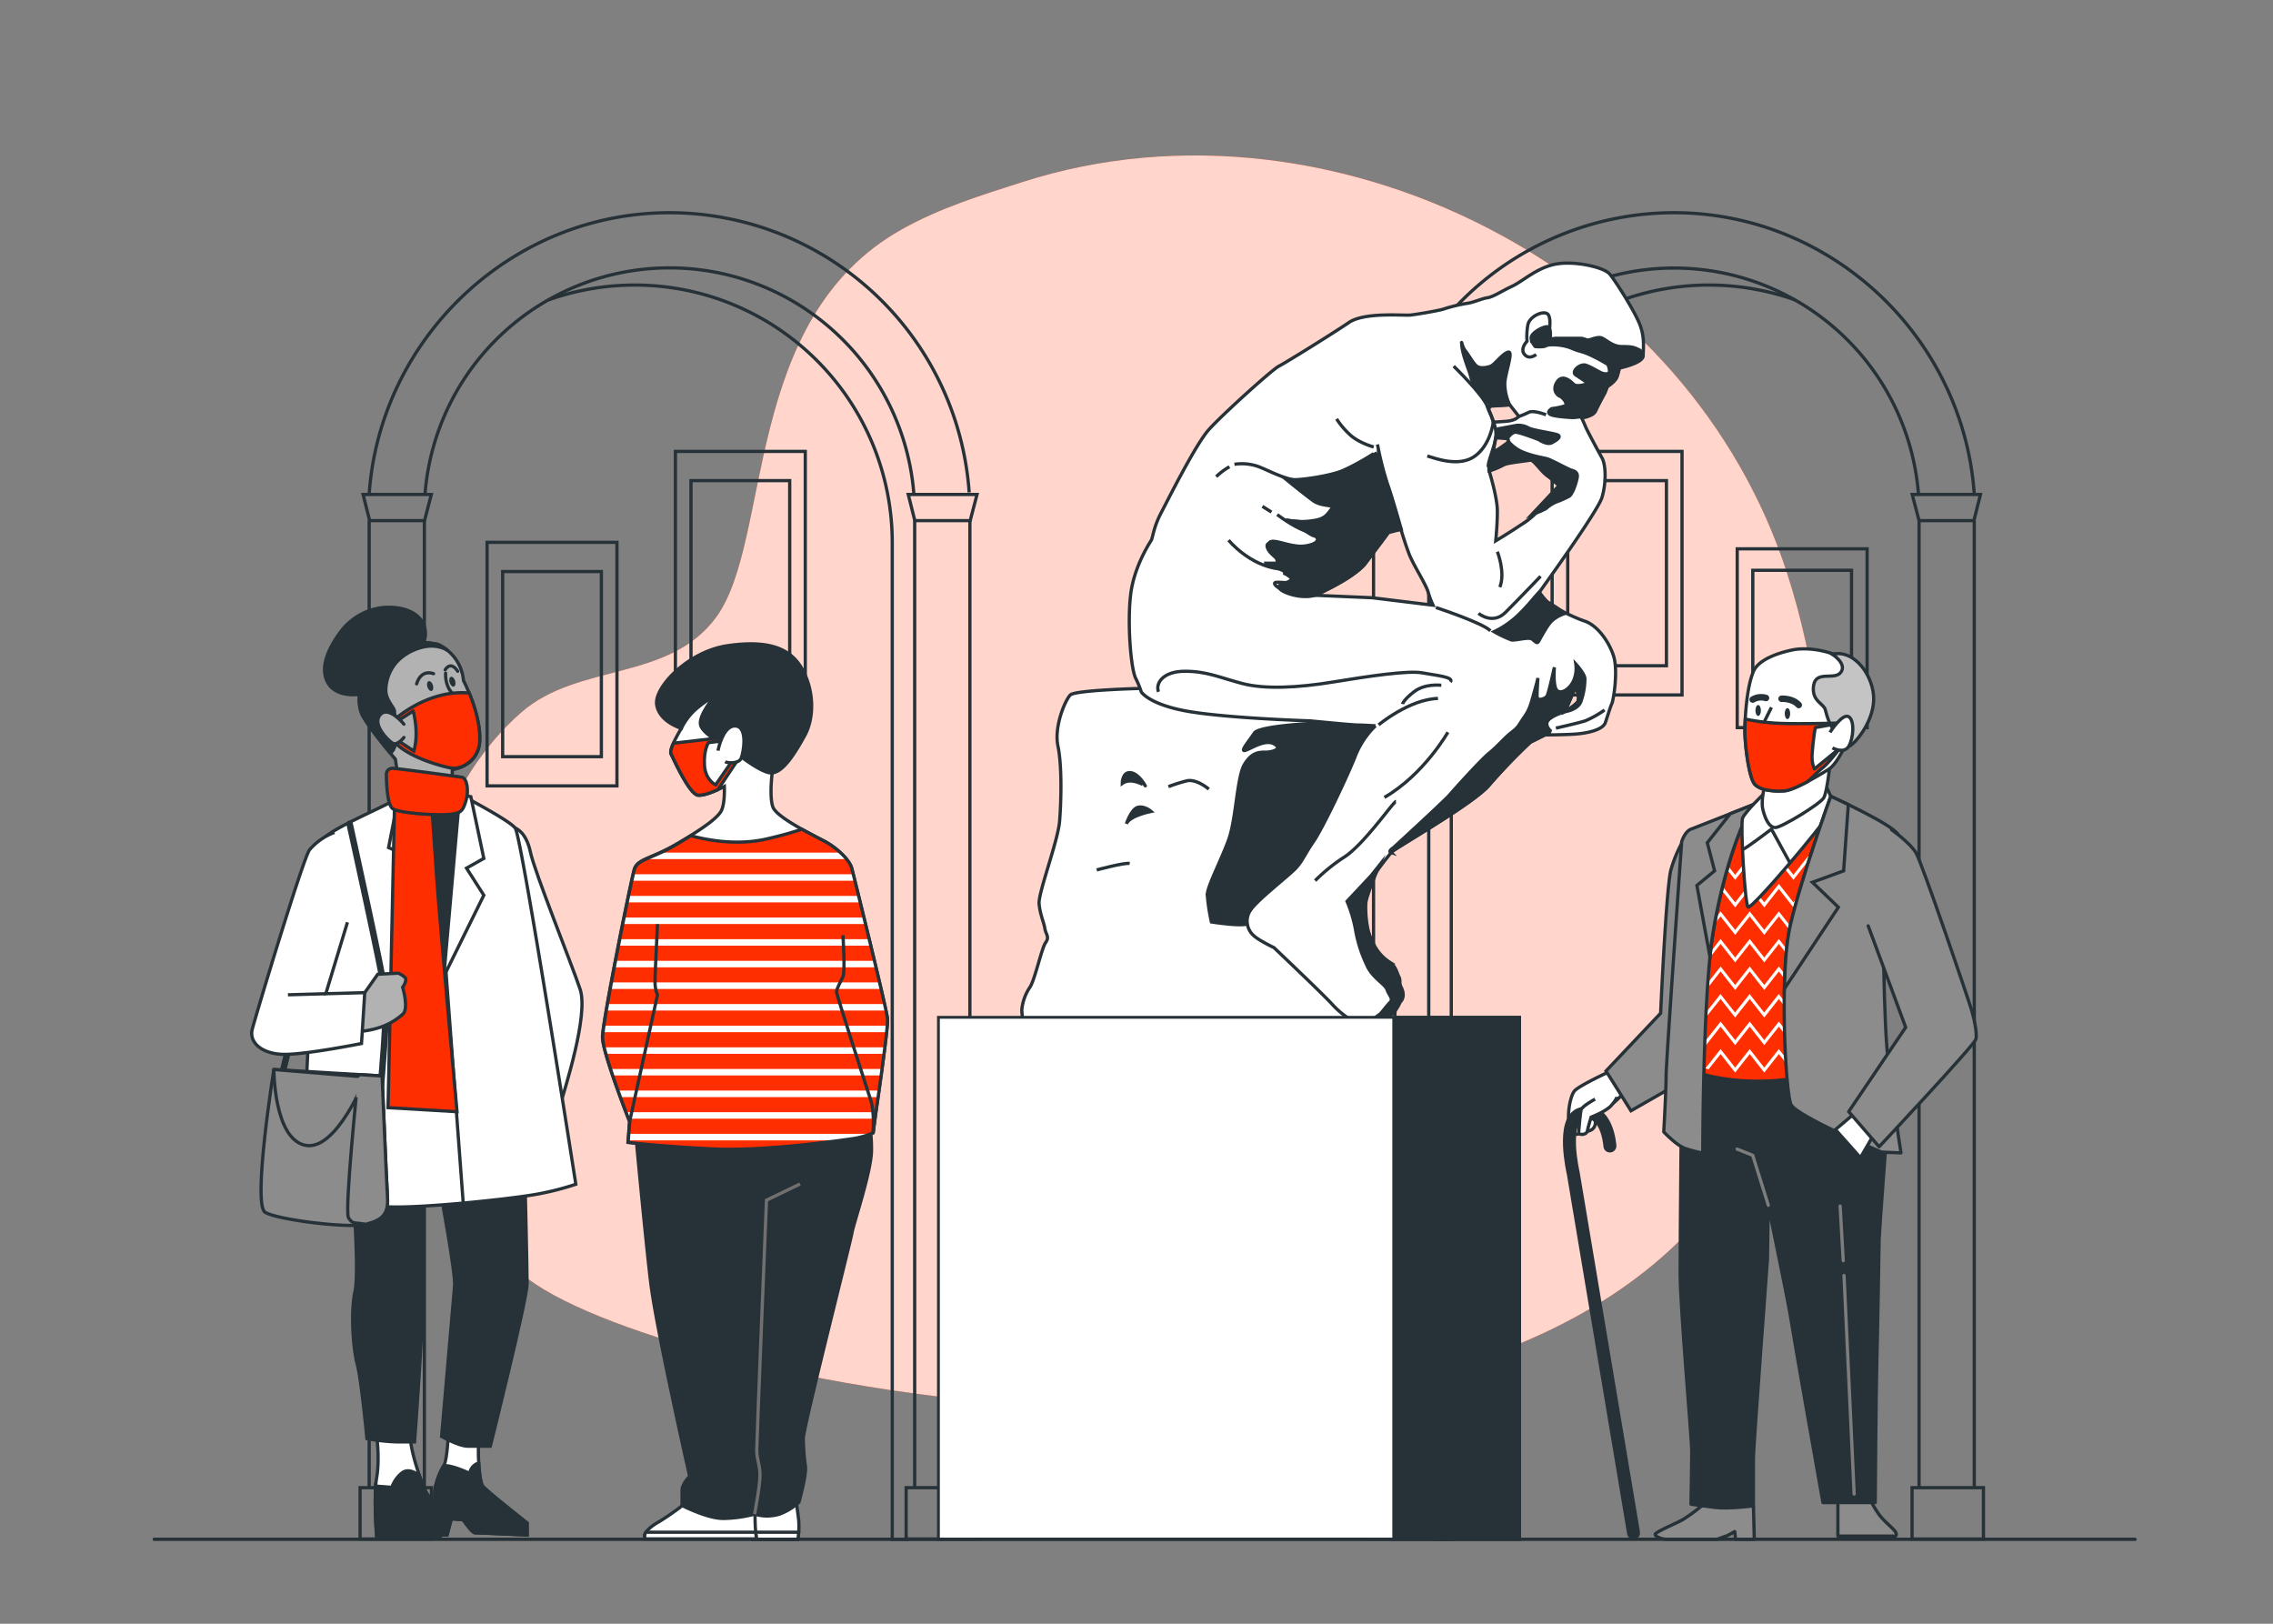 <svg xmlns="http://www.w3.org/2000/svg" viewBox="0 0 700 500"><rect x="0" y="0" width="700" height="500" fill="#808080" stroke="none"/><g id="freepik--background-simple--inject-7"><path d="M540.73,349.84c25.5-51,27.22-118.91,9.61-173.37-15.16-46.89-48.89-82.65-87.85-103.95-45.2-24.71-99.08-32.06-147.58-16.47-12.77,4.1-25.19,7.86-37.22,14.6-49.32,27.62-39.8,95.69-57.1,119.37-14.56,19.92-42.4,14-60,29.31-47.36,41.2-47.48,145.32,7.16,177.87C225.78,431.73,477.56,476.12,540.73,349.84Z" style="fill:#FF2E00"></path><path d="M540.73,349.84c25.5-51,27.22-118.91,9.61-173.37-15.16-46.89-48.89-82.65-87.85-103.95-45.2-24.71-99.08-32.06-147.58-16.47-12.77,4.1-25.19,7.86-37.22,14.6-49.32,27.62-39.8,95.69-57.1,119.37-14.56,19.92-42.4,14-60,29.31-47.36,41.2-47.48,145.32,7.16,177.87C225.78,431.73,477.56,476.12,540.73,349.84Z" style="fill:#fff;opacity:0.8"></path></g><g id="freepik--Pictures--inject-7"><rect x="208" y="139" width="40" height="75" style="fill:none;stroke:#263238;stroke-miterlimit:10"></rect><rect x="212.8" y="148" width="30.4" height="57" style="fill:none;stroke:#263238;stroke-miterlimit:10"></rect><rect x="478" y="139" width="40" height="75" style="fill:none;stroke:#263238;stroke-miterlimit:10"></rect><rect x="482.8" y="148" width="30.4" height="57" style="fill:none;stroke:#263238;stroke-miterlimit:10"></rect><rect x="535" y="169" width="40" height="55.06" style="fill:none;stroke:#263238;stroke-miterlimit:10"></rect><rect x="539.8" y="175.61" width="30.4" height="41.85" style="fill:none;stroke:#263238;stroke-miterlimit:10"></rect><rect x="150" y="167" width="40" height="75" style="fill:none;stroke:#263238;stroke-miterlimit:10"></rect><rect x="154.8" y="176" width="30.4" height="57" style="fill:none;stroke:#263238;stroke-miterlimit:10"></rect></g><g id="freepik--Gates--inject-7"><path d="M168.8,92.39a79.27,79.27,0,0,1,26.71-4.61h0a79.28,79.28,0,0,1,79.27,79.28V474h5" style="fill:none;stroke:#263238;stroke-miterlimit:10"></path><path d="M113.69,458.08V160.32m185,0V458m-185-305.81c3.29-48,43.64-86.69,92.5-86.69a92.62,92.62,0,0,1,92.28,86.13m-17,.93a75.5,75.5,0,0,0-150.56-.65M281.69,458.12V160.32m-151,0V458.08" style="fill:none;stroke:#263238;stroke-miterlimit:10"></path><polygon points="130.73 160.32 113.83 160.32 111.82 152.26 132.83 152.26 130.73 160.32" style="fill:none;stroke:#263238;stroke-miterlimit:10"></polygon><polygon points="298.78 160.32 281.73 160.32 279.71 152.26 300.89 152.26 298.78 160.32" style="fill:none;stroke:#263238;stroke-miterlimit:10"></polygon><rect x="110.89" y="458.1" width="21.99" height="15.8" style="fill:none;stroke:#263238;stroke-miterlimit:10"></rect><rect x="279.06" y="458.1" width="21.99" height="15.8" style="fill:none;stroke:#263238;stroke-miterlimit:10"></rect><path d="M552.93,92.39a79.31,79.31,0,0,0-26.71-4.61h0a79.29,79.29,0,0,0-79.28,79.28V474h-5" style="fill:none;stroke:#263238;stroke-miterlimit:10"></path><path d="M608,458.08V160.32m-185,0V458M608,152.19c-3.28-48-43.63-86.69-92.49-86.69a92.61,92.61,0,0,0-92.28,86.13m17,.93a75.51,75.51,0,0,1,150.57-.65M440,458.12V160.32m151,0V458.08" style="fill:none;stroke:#263238;stroke-miterlimit:10"></path><polygon points="591 160.32 607.89 160.32 609.91 152.26 588.89 152.26 591 160.32" style="fill:none;stroke:#263238;stroke-miterlimit:10"></polygon><polygon points="422.94 160.32 440 160.32 442.01 152.26 420.83 152.26 422.94 160.32" style="fill:none;stroke:#263238;stroke-miterlimit:10"></polygon><rect x="588.84" y="458.1" width="21.99" height="15.8" transform="translate(1199.67 932) rotate(180)" style="fill:none;stroke:#263238;stroke-miterlimit:10"></rect><rect x="420.68" y="458.1" width="21.99" height="15.8" transform="translate(863.34 932) rotate(180)" style="fill:none;stroke:#263238;stroke-miterlimit:10"></rect></g><g id="freepik--character-3--inject-7"><path d="M524.87,463a50.33,50.33,0,0,1-6.73,5c-2.64,1.44-8.65,3.85-8.41,4.57s2.16,1.44,3.85,1.44h15.14l3.36-1.2,2.16-1.2.25,2.4h5.76L540,463.67Z" style="fill:#8c8c8c;stroke:#263238;stroke-linecap:round;stroke-linejoin:round"></path><path d="M566,461.5V473h17.78s.48-.24,0-1.2-3.36-3.13-5-5.29a37,37,0,0,1-3.36-5.77Z" style="fill:#8c8c8c;stroke:#263238;stroke-linecap:round;stroke-linejoin:round"></path><path d="M517.9,331.25s-.48,50.23-.48,60.8S521,443,521,446.84s-.24,16.35-.24,16.35,3.36.48,7.45,1,11.77-.48,11.77-.48V449c0-3.13,4.33-61.29,4.33-61.29l.24-16.58s6.25,30,7,35.09,9.85,56.47,9.85,56.47h16.1s.24-34.36.48-42.77.72-36.77.72-38.21,2.41-33.89,2.41-33.89l-3.85-19.47-58.4-1.44Z" style="fill:#263238;stroke:#263238;stroke-linecap:round;stroke-linejoin:round"></path><polyline points="544.58 371.14 539.77 355.76 534.97 353.84" style="fill:none;stroke:#7d7d7d;stroke-linecap:round;stroke-linejoin:round"></polyline><line x1="566.69" y1="371.38" x2="567.65" y2="388.2" style="fill:none;stroke:#7d7d7d;stroke-linecap:round;stroke-linejoin:round"></line><line x1="567.89" y1="392.77" x2="571.01" y2="460.06" style="fill:none;stroke:#7d7d7d;stroke-linecap:round;stroke-linejoin:round"></line><path d="M496,329.81s-9.37,4.32-11,6-2.64,8.66-1.44,11.78,3.36,1,5.28.72a2.57,2.57,0,0,0,2.41-3.12c-.24-1.44.48-2.89,1.44-3.13s5.77-2.88,7.21-5.76S496,329.81,496,329.81Z" style="fill:#fff;stroke:#263238;stroke-miterlimit:10"></path><path d="M495.79,352.88S495,340.52,486.9,343c-6.25,1.93-2.4,18.27-2.4,18.27l18.57,110.76" style="fill:none;stroke:#263238;stroke-linecap:round;stroke-miterlimit:10;stroke-width:4px"></path><path d="M491.23,338.46s-4.09,2.16-4.33,3.36-.72,6.25-.72,7,2.4.72,2.64-.48S490,344,490,344s4.56-1.69,6.24-3.61,1.69-2.64,1.69-2.64" style="fill:#fff;stroke:#263238;stroke-miterlimit:10"></path><path d="M519.83,256.51A39.49,39.49,0,0,0,514.54,268c-1.44,6-3.13,44-3.13,44l-16.82,17.79,7.69,12.25,13-7.45s2.16-17.54,4.08-32,5-44,5.29-44.94S522,254.59,519.83,256.51Z" style="fill:#8c8c8c;stroke:#263238;stroke-miterlimit:10"></path><path d="M519.34,329.09s14.66,6.72,36.53,2.4c0,0,.24-2.4,5.53-29.8s8.89-49,8.89-49a21.8,21.8,0,0,0-9.37-5.76c-5.77-1.69-22.59,2.64-27.64,4.8S519.34,319,519.34,329.09Z" style="fill:#FF2E00;stroke:#263238;stroke-linecap:round;stroke-linejoin:round"></path><path d="M556.79,314.58l-4.49,5.7-4.48-5.7-4.49,5.7-4.48-5.7-4.49,5.7-4.48-5.7-4.49,5.7-3.77-4.8q-.09.69-.15,1.35l3.92,5,4.49-5.69,4.48,5.69,4.49-5.69,4.48,5.69,4.49-5.69,4.48,5.69,4.49-5.69.74.94c.07-.4.15-.82.23-1.24Z" style="fill:#fff"></path><path d="M525.39,296.36l4.49-5.69,4.48,5.69,4.49-5.69,4.48,5.69,4.49-5.69,4.48,5.69,4.49-5.69,4.48,5.69.27-.34.39-2-.66.83-4.48-5.69-4.49,5.69-4.48-5.69-4.49,5.69-4.48-5.69-4.49,5.69-4.48-5.69-4.49,5.69-.87-1.11c-.06.43-.13.86-.19,1.29Z" style="fill:#fff"></path><path d="M529.62,265.56l.26-.33,4.48,5.69,4.49-5.69,4.48,5.69,4.49-5.69,4.48,5.69,4.49-5.69,4.48,5.69,4.48-5.69,1.16,1.47c.08-.43.15-.85.22-1.26l-1.38-1.74-4.48,5.69-4.48-5.69-4.49,5.69-4.48-5.69-4.49,5.69-4.48-5.69-4.49,5.69L530,263.87C529.88,264.42,529.75,265,529.62,265.56Z" style="fill:#fff"></path><path d="M555.94,325.67c.1-.58.22-1.23.36-2l-4,5.08-4.48-5.7-4.49,5.7-4.48-5.7-4.49,5.7-4.48-5.7-4.49,5.7-4.48-5.7-.07.08c-.05.61-.09,1.18-.12,1.7l.19-.24,3.23,4.1c.61.18,1.3.37,2.06.57l3.68-4.67,4.48,5.69,4.49-5.69,4.48,5.69,4.49-5.69,4.45,5.64h.08Z" style="fill:#fff"></path><path d="M561.27,277.87l-4.48-5.69-4.49,5.69-4.48-5.69-4.49,5.69-4.48-5.69-4.49,5.69-4.48-5.69L527.66,275c-.12.66-.25,1.33-.37,2l2.59-3.28,4.48,5.69,4.49-5.69,4.48,5.69,4.49-5.69,4.48,5.69,4.49-5.69,4.48,5.69,4.37-5.55.27-1.48-.16-.19Z" style="fill:#fff"></path><path d="M529.88,299.15l4.48,5.69,4.49-5.69,4.48,5.69,4.49-5.69,4.48,5.69,4.49-5.69,3.34,4.25.24-1.24-3.58-4.54-4.49,5.69-4.48-5.69-4.49,5.69-4.48-5.69-4.49,5.69-4.48-5.69-4.49,5.69-1.91-2.43-.18,1.31,2.09,2.65Z" style="fill:#fff"></path><path d="M529.88,307.63l4.48,5.7,4.49-5.7,4.48,5.7,4.49-5.7,4.48,5.7,4.49-5.7,2,2.59c.08-.4.16-.82.24-1.24l-2.27-2.88-4.49,5.69-4.48-5.69-4.49,5.69-4.48-5.69-4.49,5.69-4.48-5.69-4.49,5.69-2.88-3.66c-.06.45-.12.89-.17,1.32l3,3.88Z" style="fill:#fff"></path><path d="M556.79,280.66l-4.49,5.69-4.48-5.69-4.49,5.69-4.48-5.69-4.49,5.69-4.48-5.69-4.13,5.24c-.11.64-.21,1.28-.31,1.93l4.44-5.64,4.48,5.69,4.49-5.69,4.48,5.69,4.49-5.69,4.48,5.69,4.49-5.69,4.48,5.69,2.36-3c.12-.68.25-1.34.37-2l-2.73,3.46Z" style="fill:#fff"></path><path d="M543.38,246.41s-20.67,8.18-22.59,8.9-2.89,3.84-2.89,3.84-4.8,67.77-4.8,72.1-.72,17.3-.72,17.3,3.84,4.09,6.48,5.05a36.08,36.08,0,0,0,5.53,1.44s0-48.3,3.13-67.53,8.65-33.16,10.33-35.81S543.38,246.41,543.38,246.41Z" style="fill:#8c8c8c;stroke:#263238;stroke-linecap:round;stroke-linejoin:round"></path><path d="M543.38,246.41l-10.53,4.16-7.07,8.94,2.25,8.65-5.45,4.49,4,21.88c.27-2.61.56-5,.9-7,3.12-19.23,8.65-33.16,10.33-35.81S543.38,246.41,543.38,246.41Z" style="fill:#8c8c8c;stroke:#263238;stroke-linecap:round;stroke-miterlimit:10"></path><path d="M543.38,244.25s-6,5.77-6.73,7.69.72,26.44,1.68,27.4,23.55-25.72,24.75-28.6,1.45-3.84.72-5.53-1.2-2.64-1.2-2.64Z" style="fill:#fff;stroke:#263238;stroke-linecap:round;stroke-linejoin:round"></path><path d="M536.65,261.56c.72,0,8.89-6.25,8.89-6.25l5.53,10.09" style="fill:#fff;stroke:#263238;stroke-linecap:round;stroke-linejoin:round"></path><path d="M563.8,245.21s-9.13,25.24-12.49,39.9-1.44,51.43.24,55,27.88,14.66,27.88,14.66l6,.24s-3.6-23.07-4.32-32.2-1-24-1-28.36,5.76-34.13,4.56-37.25S563.8,245.21,563.8,245.21Z" style="fill:#8c8c8c;stroke:#263238;stroke-linecap:round;stroke-linejoin:round"></path><path d="M569.21,247.76c-3.09-1.5-5.41-2.55-5.41-2.55s-9.13,25.24-12.49,39.9c-1.09,4.76-1.63,11.85-1.79,19.38l16.63-25.12-8-7.69,9.62-3.52Z" style="fill:#8c8c8c;stroke:#263238;stroke-linecap:round;stroke-miterlimit:10"></path><path d="M563.8,233.2s-1,10.57-2.16,12.49-13,9.14-14.9,9.14-3.12-2.65-3.84-5.53c-.53-2.11.1-5.37.47-7,.14-.59.25-1,.25-1Z" style="fill:#fff;stroke:#263238;stroke-linecap:round;stroke-linejoin:round"></path><path d="M552.75,200s-10.57,1.68-12.74,6.73-2.64,14.66-2.64,18.51,1.2,14.42,3.12,16.34,6.24,2.14,9.14,1.92c3.12-.24,11.53-5.29,13.69-6.73s4.33-6,4.33-6a31.85,31.85,0,0,1,4.57-5.52c2.4-2.17,3.6-11.54,1.68-16.83S560.92,198.83,552.75,200Z" style="fill:#fff;stroke:#263238;stroke-miterlimit:10"></path><path d="M564.29,201.47s4.56,2.89,2.64,5.53-7.69-.72-8.41,4.09,3.12,5.52,3.6,7.45,1.68,6,3.37,6.73,2.4,4.8,3.84,4.56,7.45-7,7.69-14.18S571.25,199.79,564.29,201.47Z" style="fill:#c4c4c4;stroke:#263238;stroke-miterlimit:10"></path><path d="M566.93,222.62s-14.9.48-20.91,0a66,66,0,0,1-8.54-1.19c-.08,1.53-.11,2.87-.11,3.84,0,3.84,1.2,14.42,3.12,16.34s6.24,2.14,9.14,1.92c1.5-.12,4.25-1.35,6.92-2.77,2-1.69,3.46-3.33,4.61-4.2,1.92-1.44,5.53-6.25,5.53-6.25l-7.93,6.49a9.84,9.84,0,0,1-.72-4.08,82.28,82.28,0,0,1,1-8.66Z" style="fill:#FF2E00;stroke:#263238;stroke-linecap:round;stroke-linejoin:round"></path><path d="M548.66,215.17s3.37-.24,5.29,1.93" style="fill:none;stroke:#263238;stroke-linecap:round;stroke-miterlimit:10;stroke-width:2px"></path><path d="M543.86,214.93a5.14,5.14,0,0,0-4.09.48" style="fill:none;stroke:#263238;stroke-linecap:round;stroke-miterlimit:10;stroke-width:2px"></path><path d="M551.31,219.74c0,.93-.38,1.68-.84,1.68s-.84-.75-.84-1.68.37-1.68.84-1.68S551.31,218.81,551.31,219.74Z" style="fill:#263238"></path><path d="M542.3,218.78c0,.93-.38,1.68-.85,1.68s-.84-.75-.84-1.68.38-1.68.84-1.68S542.3,217.85,542.3,218.78Z" style="fill:#263238"></path><line x1="545.54" y1="217.82" x2="543.38" y2="222.14" style="fill:none;stroke:#263238;stroke-miterlimit:10"></line><path d="M563.56,225.51s3.85-6,5.77-4.81,1.44,6.73,0,9.13-5,.48-5,.48" style="fill:#fff;stroke:#263238;stroke-miterlimit:10"></path><polygon points="571.5 342.54 565.25 347.83 572.94 356.48 577.26 349.03 571.5 342.54" style="fill:#fff;stroke:#263238;stroke-linecap:round;stroke-linejoin:round"></polygon><path d="M575.34,285.11l11.54,31.24L569.33,342.3l9.37,10.82S608,321.88,608.5,320s-.72-7-1.44-9.37S591.92,265.64,590,262.52s-7.45-7-7.45-7" style="fill:#8c8c8c;stroke:#263238;stroke-linecap:round;stroke-linejoin:round"></path></g><g id="freepik--character-2--inject-7"><path d="M231.71,474h14a25,25,0,0,0,.27-5.73c-.27-2.46-.82-6.14-.82-6.14l-14.87.14Z" style="fill:#fff;stroke:#263238;stroke-miterlimit:10"></path><path d="M231.46,471.87l.25,2.13h14s.16-.94.26-2.18h-13.9Z" style="fill:#fff;stroke:#263238;stroke-miterlimit:10"></path><path d="M210.83,463.08a88.56,88.56,0,0,1-7.78,5.46c-2.31,1.23-4.5,3.14-4.5,4.23v1.09h34.38a57.43,57.43,0,0,1-.4-6.82,17.51,17.51,0,0,0-.55-5.32l-19.92-1Z" style="fill:#fff;stroke:#263238;stroke-miterlimit:10"></path><path d="M232.66,471.82H198.93a1.82,1.82,0,0,0-.38.95v1.09h34.38A9.48,9.48,0,0,0,232.66,471.82Z" style="fill:#fff;stroke:#263238;stroke-miterlimit:10"></path><path d="M195.72,348.58s3,32.34,4.67,46.34,12,59.66,12,59.66-2.34,2.34-2.34,4.34v4.66s7.67,4,12.67,4a40,40,0,0,0,9.67-1.33,13.14,13.14,0,0,0,7.66,0,17.82,17.82,0,0,0,6-3.67s2.34-8.33,2-11a66,66,0,0,1-.66-8.66c0-3.34,14.66-61,15-63.34s6-19,6-25.33a46.83,46.83,0,0,0-1-10.33l-69.34.66S196.05,344.92,195.72,348.58Z" style="fill:#263238;stroke:#263238;stroke-miterlimit:10"></path><path d="M246.39,364.58l-10.34,5s-3,74-3,77,1,4.34,1,7.67-1.66,12-1.66,12" style="fill:none;stroke:#707070;stroke-miterlimit:10"></path><path d="M209.83,224.28s-3.92,6.38-3.18,7.85,5.64,12.5,8.33,12.75,8.09-2.7,8.09-2.7.25,5.39-1,7.6-5.64,5.39-13.48,10-12.26,4.66-13.24,7.84-9.81,46.83-9.81,51.73,8.34,26,8.34,26l-.49,6.37s10.05,1.23,26.23,2,39.71-2.7,43.15-3.19a25,25,0,0,0,6.12-1.71l.74-5.64s3.92-26.48,3.68-29.42-10.3-43.63-11-46.33-4.66-6.37-8.34-8.34-14.71-7.35-15.93-10.54-.25-12,.24-12.74,4.17-3.44-.73-14-13.24-15-19.86-12S209.83,224.28,209.83,224.28Z" style="fill:#fff;stroke:#263238;stroke-miterlimit:10"></path><path d="M224.54,230.17s-8.33-3.93-8.82-7.11,4.66-9.07,4.66-9.07-5.15,3.18-7.36,5.64a19.81,19.81,0,0,0-3.19,4.65s-6.86-2-7.6-7.35S212,200.5,224.3,198.79s19.12.73,22.8,7.35,3.67,15,.73,20.35S241,238.26,237.29,238,224.54,230.17,224.54,230.17Z" style="fill:#263238;stroke:#263238;stroke-miterlimit:10"></path><path d="M226.5,232.86l-6.12,8.83s-3.19-1.47-3.44-6.13,1.23-6.86,1.23-6.86l5.64-.74v-1l-16.43,1.9c-.61,1.38-1,2.68-.73,3.25.73,1.47,5.64,12.5,8.33,12.75,1.64.14,4.27-.88,6.08-1.71.34-.44.54-.75.54-.75l5.39-8.09Z" style="fill:#FF2E00;stroke:#263238;stroke-miterlimit:10"></path><path d="M221.11,231.15s1.47-7.85,5.39-7.6,2.46,8.33,1.72,10-4.17,1.47-4.9,1" style="fill:#fff;stroke:#263238;stroke-miterlimit:10"></path><path d="M268.91,348.82l.74-5.64s3.92-26.48,3.68-29.42-10.3-43.63-11-46.33-4.66-6.37-8.34-8.34c-1.51-.8-4.25-2.18-7.05-3.75-2.9,1-6.51,2-10.85,3-9.58,2.21-19.16.13-23.33-1q-1.87,1.17-4.12,2.51c-7.85,4.66-12.26,4.66-13.24,7.84s-9.81,46.83-9.81,51.73,8.34,26,8.34,26l-.49,6.37s10.05,1.23,26.23,2,39.71-2.7,43.15-3.19A25,25,0,0,0,268.91,348.82Z" style="fill:#FF2E00"></path><path d="M188,329.16c.22.66.44,1.33.67,2h82.69c.09-.66.18-1.33.28-2Z" style="fill:#fff"></path><path d="M186.06,322.5c.14.62.31,1.29.51,2h85.68c.09-.68.18-1.35.26-2Z" style="fill:#fff"></path><path d="M270.43,337.82c.09-.63.18-1.3.28-2H190.3c.25.69.49,1.36.73,2Z" style="fill:#fff"></path><path d="M263.26,271.21c-.2-.77-.36-1.44-.51-2H195c-.12.55-.27,1.22-.45,2Z" style="fill:#fff"></path><path d="M193.61,349.15l-.15,2h64.91c2.16-.29,3.71-.52,4.42-.62a26.43,26.43,0,0,0,5.32-1.38Z" style="fill:#fff"></path><path d="M269.75,342.48h-77c.31.82.57,1.51.77,2h75.93l.17-1.3S269.69,342.93,269.75,342.48Z" style="fill:#fff"></path><path d="M186,315.84c-.11.77-.2,1.43-.26,2h87.36c.08-.74.14-1.42.19-2Z" style="fill:#fff"></path><path d="M192.16,282.53c-.13.66-.26,1.33-.4,2h74.78c-.16-.67-.33-1.34-.49-2Z" style="fill:#fff"></path><path d="M193.54,275.87c-.14.64-.28,1.31-.42,2h71.79l-.5-2Z" style="fill:#fff"></path><path d="M187.05,309.18c-.12.69-.24,1.36-.35,2h86.14c-.12-.59-.27-1.26-.44-2Z" style="fill:#fff"></path><path d="M198.88,264.55h61.78a20.57,20.57,0,0,0-1.89-2H203.42C201.6,263.39,200.09,264,198.88,264.55Z" style="fill:#fff"></path><path d="M188.26,302.52c-.13.67-.25,1.34-.37,2h83.45c-.15-.65-.31-1.31-.47-2Z" style="fill:#fff"></path><path d="M189.52,295.86c-.12.67-.25,1.33-.38,2h80.62c-.15-.66-.31-1.33-.47-2Z" style="fill:#fff"></path><path d="M190.83,289.2c-.13.66-.27,1.33-.4,2h77.73l-.48-2Z" style="fill:#fff"></path><path d="M268.91,348.82l.74-5.64s3.92-26.48,3.68-29.42-10.3-43.63-11-46.33-4.66-6.37-8.34-8.34c-1.51-.8-4.25-2.18-7.05-3.75-2.9,1-6.51,2-10.85,3-9.58,2.21-19.16.13-23.33-1q-1.87,1.17-4.12,2.51c-7.85,4.66-12.26,4.66-13.24,7.84s-9.81,46.83-9.81,51.73,8.34,26,8.34,26l-.49,6.37s10.05,1.23,26.23,2,39.71-2.7,43.15-3.19A25,25,0,0,0,268.91,348.82Z" style="fill:none;stroke:#263238;stroke-miterlimit:10"></path><path d="M193.9,345.39l8.58-39a10.63,10.63,0,0,1-.74-4.42c0-2.94.74-16.66.74-17.4" style="fill:none;stroke:#263238;stroke-miterlimit:10"></path><path d="M259.6,288s.73,11.28,0,12.75-2,3.92-2,4.66,9.31,29.66,10.54,33.34.73,10.05.73,10.05" style="fill:none;stroke:#263238;stroke-miterlimit:10"></path></g><g id="freepik--character-1--inject-7"><path d="M138,442.67s-.33,7-1.33,8.66a21.86,21.86,0,0,0-2.67,7c-.33,2.34,0,14.34,0,14.34h3.67l1.33-5,3.67.33s2.66,4,3.66,4,16,.67,16,.67V469s-12.66-10-13.66-11.33-1.34-7.67-1.34-10.34v-4Z" style="fill:#fff;stroke:#263238;stroke-miterlimit:10"></path><path d="M134,472.67h3.67l1.33-5,3.67.33s2.66,4,3.66,4,16,.67,16,.67V469s-12.66-10-13.66-11.33c-.69-.92-1.06-4.21-1.23-7a1.57,1.57,0,0,0-1.11.36,3.8,3.8,0,0,0-1.66,2.67s-5.67-2.67-8-2.34a21.86,21.86,0,0,0-2.67,7C133.67,460.67,134,472.67,134,472.67Z" style="fill:#263238;stroke:#263238;stroke-miterlimit:10"></path><path d="M135.67,367s4.66,25,4.33,29-4,46.33-4,46.33,5.33,3,8,3h7s11.33-45.33,11.33-50-.66-32.33-.66-32.33Z" style="fill:#263238;stroke:#263238;stroke-miterlimit:10"></path><path d="M116,442s1,7.33,0,13,0,18,0,18h19.67a6.84,6.84,0,0,0,.66-5.67c-1-3.33-4.66-6-6-9.66s-3.66-10.34-4-15S116,442,116,442Z" style="fill:#fff;stroke:#263238;stroke-miterlimit:10"></path><path d="M136.33,467.33c-1-3.33-4.66-6-6-9.66-.34-.95-.75-2.09-1.18-3.35H129s-3-2.66-5.33-.66a9.88,9.88,0,0,0-3,4.33l-5-.38A126.06,126.06,0,0,0,116,473h19.67A6.84,6.84,0,0,0,136.33,467.33Z" style="fill:#263238;stroke:#263238;stroke-miterlimit:10"></path><path d="M108.67,366.33s2,25.34.66,31.34S108.67,415,110,420s3,23,3,23a61.38,61.38,0,0,0,9,1h5.67S130,413,130,403.67v-37Z" style="fill:#263238;stroke:#263238;stroke-miterlimit:10"></path><path d="M158.67,255s3.33,1,4.66,7.33,12.67,34.34,15.34,42.34-5,31.33-5.67,34-16.67-74.67-17-78S156.33,253.67,158.67,255Z" style="fill:#fff;stroke:#263238;stroke-miterlimit:10"></path><line x1="86.67" y1="331.67" x2="99.67" y2="279" style="fill:#fff;stroke:#263238;stroke-linecap:round;stroke-miterlimit:10;stroke-width:2px"></line><path d="M122.67,245.67l-1.13.67C117,249.05,100.44,255.84,99,259c-1.67,3.67-6.33,110.67-6.33,110.67s18,2,29.66,2,36.34-2.67,43.34-4a87.1,87.1,0,0,0,11.66-3s-16.66-107-18.66-109.67-19.39-11.61-19.39-11.61S127.67,241,122.67,245.67Z" style="fill:#fff;stroke:#263238;stroke-miterlimit:10"></path><line x1="137.33" y1="299" x2="142.67" y2="370.67" style="fill:#fff;stroke:#263238;stroke-miterlimit:10"></line><polygon points="145 245.33 149 264.33 143.67 267.33 149 275.67 137 300 121.33 267.67 126.33 264 119.67 261 122.67 245.67 132.67 242.67 145 245.33" style="fill:#fff;stroke:#263238;stroke-miterlimit:10"></polygon><polygon points="125.33 248.33 137 297 141.33 247.67 131 242.33 125.33 248.33" style="fill:#263238;stroke:#263238;stroke-miterlimit:10"></polygon><path d="M121.5,247.83l-2,93.25,21.25,1.25s-5.25-57.5-6.25-72L133,248.58Z" style="fill:#FF2E00;stroke:#263238;stroke-miterlimit:10"></path><path d="M118.87,187a18.83,18.83,0,0,0-14.14,7.78c-2.5,3.4-5.19,8.14-4.73,12.37.83,7.66,9.83,7.66,14.5,5.66s16.17-11.66,16.5-17.16S126.33,187,119.83,187Z" style="fill:#263238;stroke:#263238;stroke-linecap:round;stroke-linejoin:round"></path><path d="M134.9,198.45s-10.8-2.63-17.51,2.62-7.88,14.89-5.84,19,10.22,13.72,10.22,13.72l1.16,7.88,16.35,1.75V237s8.17-.88,8.46-9.05-5-18.38-5-18.38A13.52,13.52,0,0,0,134.9,198.45Z" style="fill:#b2b2b2;stroke:#263238;stroke-linecap:round;stroke-linejoin:round"></path><path d="M120.89,222.09l-.29,5.25c4.09,6.13,17.51,9,17.51,9a6.67,6.67,0,0,0,5.08-.76,8.71,8.71,0,0,0,4.55-7.71c.18-5-1.71-10.74-3.21-14.46C131.3,212.19,120.89,222.09,120.89,222.09Zm6.54,9.16-5.57-3.68-.36-4.94,5.75-3.69S129.14,225.68,127.43,231.25Z" style="fill:#FF2E00;stroke:#263238;stroke-miterlimit:10"></path><path d="M134.9,198.45s-10.8-2.63-17.51,2.62-7.88,14.89-5.84,19c1.48,3,6.12,8.76,8.61,11.79a2.62,2.62,0,0,0,1-1c1.83-3.16.33-10.66.33-11.83s-2.83-3.5-2.67-6.83,1.67-9.17,9-12.17c5-2,8.32-.78,10,.24A13.61,13.61,0,0,0,134.9,198.45Z" style="fill:#263238;stroke:#263238;stroke-linecap:round;stroke-linejoin:round"></path><path d="M124.39,223s-4.67-5.84-7.29-2.92,2.33,7.88,3.79,8.76,3.5-1.75,3.5-1.75" style="fill:#b2b2b2;stroke:#263238;stroke-linecap:round;stroke-linejoin:round"></path><path d="M133.32,211c.25.83.07,1.61-.4,1.76s-1.06-.42-1.31-1.24-.06-1.62.41-1.76S133.08,210.16,133.32,211Z" style="fill:#263238"></path><path d="M140.17,209.65c.25.83.07,1.61-.4,1.76s-1.06-.42-1.31-1.24-.06-1.62.41-1.76S139.93,208.82,140.17,209.65Z" style="fill:#263238"></path><path d="M137.23,207.3s-.29,3.73,1.94,6" style="fill:none;stroke:#263238;stroke-linecap:round;stroke-linejoin:round"></path><path d="M133.51,207.45s-3.72-1.64-5.21,3.13" style="fill:none;stroke:#263238;stroke-linecap:round;stroke-linejoin:round"></path><path d="M137.09,206.26s1.63-3,3.87.45" style="fill:none;stroke:#263238;stroke-linecap:round;stroke-linejoin:round"></path><path d="M119,239.08s0,8.75,2,10,12,2,16.5,1.75,5-1,6-4.25.25-7-1.25-7.25S122,236.58,121,236.58,118.75,237.08,119,239.08Z" style="fill:#FF2E00;stroke:#263238;stroke-miterlimit:10"></path><path d="M107.67,253.67s10.33,46.66,11,52.66S117.33,334,117.33,334" style="fill:none;stroke:#263238;stroke-linecap:round;stroke-miterlimit:10;stroke-width:2px"></path><path d="M112.33,305.67l4-5.67,6.34-.33s2.33,1,2.33,2a5.12,5.12,0,0,1-1,2.33s2,6.67,0,8.33a20,20,0,0,1-8,4.34,26.64,26.64,0,0,1-6.33,1L108.33,307Z" style="fill:#b2b2b2;stroke:#263238;stroke-miterlimit:10"></path><path d="M103,256.33a18.9,18.9,0,0,0-7.67,5.34c-2,2.66-16.66,51.33-17.66,55.33s3,7.67,10,7.67,23.66-3.34,23.66-3.34l1-15.66-12,.33L107,284" style="fill:#fff;stroke:#263238;stroke-miterlimit:10"></path><line x1="100.33" y1="306" x2="88.67" y2="306.33" style="fill:#fff;stroke:#263238;stroke-miterlimit:10"></line><path d="M84.33,329.33l33.34,2s1.33,32,1.66,37.34-1.66,7-6.66,8.33-27-1.33-31-3.67S84.33,329.33,84.33,329.33Z" style="fill:#8c8c8c;stroke:#263238;stroke-linecap:round;stroke-linejoin:round"></path><path d="M84.33,329.33s0,21.34,9.67,23.34,18.67-21,18.67-21Z" style="fill:#8c8c8c;stroke:#263238;stroke-linecap:round;stroke-linejoin:round"></path><path d="M119.33,368.67c-.33-5.34-1.66-37.34-1.66-37.34l-7.16-.43-.18.43S106,373,107.33,375s1.34,1.33,5.34,2C117.67,375.67,119.67,374,119.33,368.67Z" style="fill:#8c8c8c;stroke:#263238;stroke-linecap:round;stroke-linejoin:round"></path></g><g id="freepik--Sculpture--inject-7"><path d="M350.94,212s-19.8.5-21.32,2-5.08,9.65-3.81,15.74,1,17,.51,23.1S319.71,275,320,278.29s1.52,5.84,1.78,7.62,1.52,2.54.25,4.32-3.3,11.42-4.82,13.71a15,15,0,0,0-2.54,7.11,48.13,48.13,0,0,0,.76,5.84H429.65a39.7,39.7,0,0,1,0-5.84c.26-2.8-7.11-3.3-10.66-5.34s-15.74-15.48-18.54-19.29,9.14-22.09,13.71-28.44,14.22-30.21,14.73-35.29-7.11-1.27-15.23-3.55-53.83-7.87-55.1-7.87S350.94,212,350.94,212Z" style="fill:#fff;stroke:#263238;stroke-miterlimit:10"></path><path d="M405.28,222.69s-17.52.76-19,3.05-4.58,5.84-2.8,5.33,6.1-3.56,8.89-2-.51,2.54-2.54,2.54-4.32,0-6.6,3.81-2.54,16.75-4.83,23.1-6.6,14.47-6.6,17a59.89,59.89,0,0,0,1.27,8.38s9.65,1.52,11.17.51a42.67,42.67,0,0,0,7.62-5.33c4.06-3.56,14.73-19.05,20.82-29.46s14-23.1,14.47-24.37.51-2.79-5.84-3.55S405.28,222.69,405.28,222.69Z" style="fill:#263238;stroke:#263238;stroke-miterlimit:10"></path><path d="M505.06,100.06c-1.52-4.06-7.62-13.71-9.4-15.74s-10.66-4.07-16.5-3S469,86.6,465.7,88.13s-5.83,3.3-7.61,3.55-4.32,1.52-6.6,1.78a48.57,48.57,0,0,0-7.11,1.77c-1.78.51-7.87,1.53-9.9,1.78s-14.22-1-19.05,2.29-19.55,12.44-21.58,13.45-17.52,15-21.58,19.55S359.83,153.63,357.54,158s-2.53,7.61-3,8.38-5.33,8.12-6.35,16.75,0,22.35,1.52,25.65a31,31,0,0,1,1.78,4.31s2.54,4.06,15.24,6.1,36.81,2.79,36.81,2.79,12.95,1.27,14.47,1.27,5.59.25,5.59.25a26.72,26.72,0,0,0-6.35,9.65c-2.54,6.35-9.9,21.84-12.69,25.9s-3.31,5.84-5.34,8.12-11.68,9.65-14,12.95a5.93,5.93,0,0,0,.76,7.87c1.52,1.53,6.35,3.81,6.35,3.81s15,14.22,18,17.52a25.37,25.37,0,0,0,8.37,6.09c1.53.51,5.34-1,7.11-2.28s3.56-3.05,4.07-4.83,1.77-5.84,1-7.36-1-3.3-2.79-4.57a13.91,13.91,0,0,1-4.32-4.32c-1.27-2-3.3-6.85-3.3-8.88s-.76-7.87.25-9.9a92.58,92.58,0,0,1,7.88-10.92c1.27-1.27,25.39-15,30-20.57a178.35,178.35,0,0,1,12.69-13.2l4.57-2.28s5.84,0,9.39-.26,8.38-1.27,9.15-3.55,1.52-4.83,2-5.84,2-10.16.5-14.73-5.07-9.39-8.88-10.66-10.16-4.57-11.43-5.84a28.54,28.54,0,0,1-2.54-3.05s18-24.88,19.3-29.2,1.27-9.9,0-12.18-4.57-8.38-5.08-9.65-1.27-2.8-1.27-2.8,2.54.51,4.32-2.53,3.55-6.86,3.55-6.86,2.54-1.52,3.05-3a24.94,24.94,0,0,0,.76-2.79s7.36-1.52,7.36-3.81S506.58,104.12,505.06,100.06Zm-82.52,84-17.77-.76s11.42-4.57,15.49-9.65,7.36-9.65,7.36-9.65l3.81-1s1.27,4.32,2.54,7.62,5.08,9.14,5.84,11.68a27.75,27.75,0,0,0,1.52,4.06Zm62.21,28.43c1.27-.76,1.77,2.8,1,3.81a19.37,19.37,0,0,1-3.81,2.8Zm-26.66-87.34,6.85-.5,2.8,3.55s-.77,1.27-3.81,1.52-4.06.26-4.06.26a20.49,20.49,0,0,0-1-2.79A11,11,0,0,1,458.09,125.19Zm5.58,11.68a19.34,19.34,0,0,1-3.8,2.29l.76-4.32,3.55.26S465.2,135.6,463.67,136.87Zm6.1,23.87c-4.83,3.3-9.14,5.84-9.14,5.84s.5-4.82.5-9.14S458.6,145,458.6,145s4.82-2,6.34-2.79a11.85,11.85,0,0,1,6.6-.51c1.27.51,3.3,3.81,5.34,5.08a15,15,0,0,1,3.3,2.79S474.59,157.44,469.77,160.74Z" style="fill:#fff;stroke:#263238;stroke-miterlimit:10"></path><path d="M455.33,188.87s4.31,3.7,8.32-.31,10.79-11.1,10.79-11.1" style="fill:none;stroke:#263238;stroke-miterlimit:10"></path><path d="M424,139.44a66,66,0,0,1-9.55,5.16c-4.91,2.07-13.43,3.1-15.5,3.1a14,14,0,0,1-3.09-.26s5.68,4.65,8.52,6.72,7,1,5.68,2.58-1.81,3.1-5.94,3.61a20.76,20.76,0,0,1-6.46,0s5.68,4.39,7,4.65,2.32,2.33-2.59,3.1-10.84-3.1-11.36-.51a9.8,9.8,0,0,0,1.55,2.84c1.29,1.8,1.55,3.87.52,3.87h-1s7.23,2.58,5.94,4.13-4.9,1.29-3.61,2.84,8,3.62,12.13,1.55,11.72-6.13,14.13-9.13,6.53-10,6.53-10l4.64-.69s-2.54-9.14-4.32-14.21a98,98,0,0,1-3-11.94" style="fill:#263238;stroke:#263238;stroke-miterlimit:10"></path><path d="M447.68,112.75s8.88,8.64,10.41,12.44,3,6.61,2.54,9.65-2.54,7.62-2.29,8.89" style="fill:none;stroke:#263238;stroke-miterlimit:10"></path><path d="M476.88,103.11s1-4.32,0-6.1-5.84.26-6.35,3a19.57,19.57,0,0,0-.26,5.08s-2.28,2.28-.76,4.06,3.56,0,3.56,0" style="fill:none;stroke:#263238;stroke-miterlimit:10"></path><path d="M505.06,110.72s1.27-2.28-.26-3-2-1-5.33-1-5.33-2.79-6.85-2.79-2.8.76-3.56.76-1.27-.51-2.28-.51h-7.87l-1.53.25s.51-3.55-.76-3.8-5.33,2-5.08,3.55a5.21,5.21,0,0,0,1.27,2.54s2.54.25,3.3-.25,4.83-.51,7.88.76,2.79.76,5.58,2a53.18,53.18,0,0,1,5.59,3,5.28,5.28,0,0,1,.5,2c0,1-1,1-2,.76s-3.55-2-5.33-2.54-4.57,2-3.05,3l3.81,2.54s-3.3,1.52-4.57.25-3.55-3-5.07-.51.25,4.06,1,4.32,2.79,2.54,1.27,3a23,23,0,0,1-3.81.77s-1.78,1-.51,1.77,7.11,1,7.11,1l2.54-.26s3.42.26,4.39-1.86,2.89-5.59,2.89-5.59l1-2.7s2.27-1.11,2.68-2.29.76-2.79.76-2.79S503.48,112,505.06,110.72Z" style="fill:#263238;stroke:#263238;stroke-miterlimit:10"></path><path d="M476.11,127.73s-3.8-1.52-5.33-.76a26.73,26.73,0,0,1-3,1.27" style="fill:none;stroke:#263238;stroke-miterlimit:10"></path><path d="M464.94,124.69a15.44,15.44,0,0,1-1.52-6.86c.25-3.3,2.79-9.9,1-9.39s-4.07,3.81-5.34,4.31-3.3.77-4.31,0-2.54-3.55-3.56-4.82-1.27-4.06-1-1.27,2.28,7.62,2.54,8.63.76,2.8.76,2.8l5.84,6.85Z" style="fill:#263238;stroke:#263238;stroke-miterlimit:10"></path><path d="M473.83,135.35s2.54,1.78,4.06,1,3.3-2,1.53-2.54-7.11-1.27-8.64-2a6.1,6.1,0,0,0-4.06-.77c-1.27.26-5.33,1-5.33,1l-.51,1.78,3.3,1.27s1.27-2,2.54-2S473.83,135.35,473.83,135.35Z" style="fill:#263238;stroke:#263238;stroke-miterlimit:10"></path><path d="M464.69,136.11a11.44,11.44,0,0,0,4.82,3.3c3.3,1.27,6.1,1.53,7.37,2s6.09,3.05,6.85,3.3,2.29.51,2,2.29-1.52,5.33-2.54,5.84a28.15,28.15,0,0,1-4.06,1.78,12.29,12.29,0,0,0-3.05,2l-1.52.76-2.87,1.11,8.46-9a32.71,32.71,0,0,1-4.07-3.68c-1.29-1.54-3.71-4.52-4.57-4.19s-7.56.84-8.6,1.61A19.73,19.73,0,0,1,458.6,145a8.31,8.31,0,0,1,.47-4C459.87,139.16,464.69,136.11,464.69,136.11Z" style="fill:#263238;stroke:#263238;stroke-miterlimit:10"></path><path d="M459.87,130s-.77,6.85-5.59,10.41-12.19.76-14.73,0" style="fill:none;stroke:#263238;stroke-miterlimit:10"></path><path d="M461.13,169.88s2.54,6.35.77,10.92" style="fill:none;stroke:#263238;stroke-miterlimit:10"></path><path d="M474.08,182.32c-1,.76-3.3,4.06-6.85,7.36a28,28,0,0,1-7.11,4.83,36.4,36.4,0,0,0,5.33,2.54c1.27.25,5.33-1,6.35-.26s1.52,1.53,2,.76,2.54-4.82,4.06-6.34a11.2,11.2,0,0,1,4.06-2.29,47.75,47.75,0,0,0-5.33-3.55C475.35,184.86,474.08,182.32,474.08,182.32Z" style="fill:#263238;stroke:#263238;stroke-miterlimit:10"></path><path d="M482,219.14l2.8-6.61c1.27-.76,1.77,2.8,1,3.81a19.37,19.37,0,0,1-3.81,2.8s3.81-.51,4.83-3a21.17,21.17,0,0,0,1.27-7.11c0-1.52-2.8-4.57-2.8-4.57a9.46,9.46,0,0,1-.76,5.33c-1.27,2.54-3.81,4.06-5.07,2.79s-.77-7.1-.77-7.1-1.77,8.12-2.28,8.88-3.05,1.78-3.05,0,.26-5.58.26-5.58-.26,1.27-1.27,4.82-1.27,4.82-3.05,7.36-1.52,2.8-3.81,4.57-4.32,4.32-6.85,6.35S447.93,243,446.41,244.78,429.14,261,429.14,261s-1.83,1.16-.73,1.51a2.71,2.71,0,0,1,.23-.24c1.27-1.27,25.39-15,30-20.57a178.35,178.35,0,0,1,12.69-13.2l4.57-2.28h1.06l.46-1.26s-2-1.78-.5-3.3S482,219.14,482,219.14Z" style="fill:#263238;stroke:#263238;stroke-miterlimit:10"></path><path d="M479.16,224.21s6.86-1.52,9.14-2.28a30.1,30.1,0,0,0,5.84-3.3" style="fill:none;stroke:#263238;stroke-miterlimit:10"></path><path d="M424.57,223.2s9.4-7.87,18.28-8.13" style="fill:none;stroke:#263238;stroke-miterlimit:10"></path><path d="M445.9,225.48s-7.36,13-19.55,20.06" style="fill:none;stroke:#263238;stroke-miterlimit:10"></path><path d="M429.91,246.81c-.77,0-9.65,12.95-15.75,17a54.86,54.86,0,0,0-9.14,7.36" style="fill:none;stroke:#263238;stroke-miterlimit:10"></path><path d="M443.87,211c-.76,0-5.08-.51-8.38,2s-3.55,3.81-3.55,3.81" style="fill:none;stroke:#263238;stroke-miterlimit:10"></path><path d="M423.05,139.67s-9.14,6.09-17.26,8.12S390,144,386,143.22a15.23,15.23,0,0,0-5.84-.25" style="fill:none;stroke:#263238;stroke-miterlimit:10"></path><path d="M378.62,143.73a20,20,0,0,0-4.06,3.05" style="fill:none;stroke:#263238;stroke-miterlimit:10"></path><path d="M393.34,158.45s5.59,4.32,9.65,5.34a12.15,12.15,0,0,0,7.37-.51" style="fill:none;stroke:#263238;stroke-miterlimit:10"></path><path d="M378.36,166.33s6.35,7.87,15.75,8.88" style="fill:none;stroke:#263238;stroke-miterlimit:10"></path><line x1="388.77" y1="155.92" x2="391.57" y2="157.69" style="fill:none;stroke:#263238;stroke-miterlimit:10"></line><path d="M423.05,137.64s-4.82-1.27-7.62-4.07a25.1,25.1,0,0,1-3.81-4.57" style="fill:none;stroke:#263238;stroke-miterlimit:10"></path><path d="M399.18,149.06s4.32,4.57,6.61,5.08,6.6,1.78,4.06,4.31S405.79,161.5,403,161s-7.11-.76-7.11-.76" style="fill:none;stroke:#263238;stroke-miterlimit:10"></path><path d="M389.28,173.43h4.83c2,0-3.05-2.28-3.81-4.82s3-.76,8.63,0,6.86-2,6.86-2" style="fill:none;stroke:#263238;stroke-miterlimit:10"></path><path d="M395.12,176.48c.76,0,4.32,2.29,2.29,2.79s-6.1-.76-4.57,1,8.38,3.05,8.38,3.05" style="fill:none;stroke:#263238;stroke-miterlimit:10"></path><path d="M446.66,210c1.27-1.53-4.31-2-8.63-2.8s-16.5,1-27.42,2.8-21.07,2.28-27.93.5-10.92-3.8-17.77-3.8-9.14,3.8-8.13,6.34" style="fill:none;stroke:#263238;stroke-miterlimit:10"></path><path d="M345.61,241.23s0-3.56,2.54-3.31,4.57,4.07,4.57,4.07S348.4,239.19,345.61,241.23Z" style="fill:#263238;stroke:#263238;stroke-miterlimit:10"></path><path d="M346.88,253.67s1.52-4.57,3.56-5.08,4.06,1.27,4.06,1.27S347.9,251.13,346.88,253.67Z" style="fill:#263238;stroke:#263238;stroke-miterlimit:10"></path><path d="M337.74,267.88s8.38-2.28,10.16-2" style="fill:none;stroke:#263238;stroke-miterlimit:10"></path><path d="M372.27,243s-3.81-3.3-6.85-2.54a50.25,50.25,0,0,0-5.59,1.78" style="fill:none;stroke:#263238;stroke-miterlimit:10"></path><path d="M442.2,187.07s14.32,4.69,16.79,7.16" style="fill:none;stroke:#263238;stroke-miterlimit:10"></path><path d="M422,314.23a20.39,20.39,0,0,0,3.07-2.05c.77-.77,2.05-2.57,3.08-3.59s-.51-2.31-1-3.85-3.84-3.33-5.64-6.41a41.05,41.05,0,0,1-4.1-12.31,42.89,42.89,0,0,0-2.57-8.47l7.44-7.95,2.48-3.12s-3.88,9-4.14,11.62a32.07,32.07,0,0,0,1.3,10.59c1,3.36,2.06,4.91,3.35,5.94s3.88,2.06,4.65,4.65a30.83,30.83,0,0,0,1.55,4.64c.52,1,1.29,3.1-.26,4.65,0,0-1.29,3.1-3.1,4.13S422,314.23,422,314.23Z" style="fill:#263238;stroke:#263238;stroke-miterlimit:10"></path><rect x="289" y="313.26" width="179" height="160.74" style="fill:#fff;stroke:#263238;stroke-miterlimit:10;stroke-width:0.869px"></rect><rect x="429.22" y="313.26" width="38.78" height="160.74" style="fill:#263238;stroke:#263238;stroke-miterlimit:10;stroke-width:0.869px"></rect></g><g id="freepik--Floor--inject-7"><line x1="47.5" y1="474" x2="657.5" y2="474" style="fill:none;stroke:#263238;stroke-linecap:round;stroke-linejoin:round;stroke-width:1.033px"></line></g></svg>